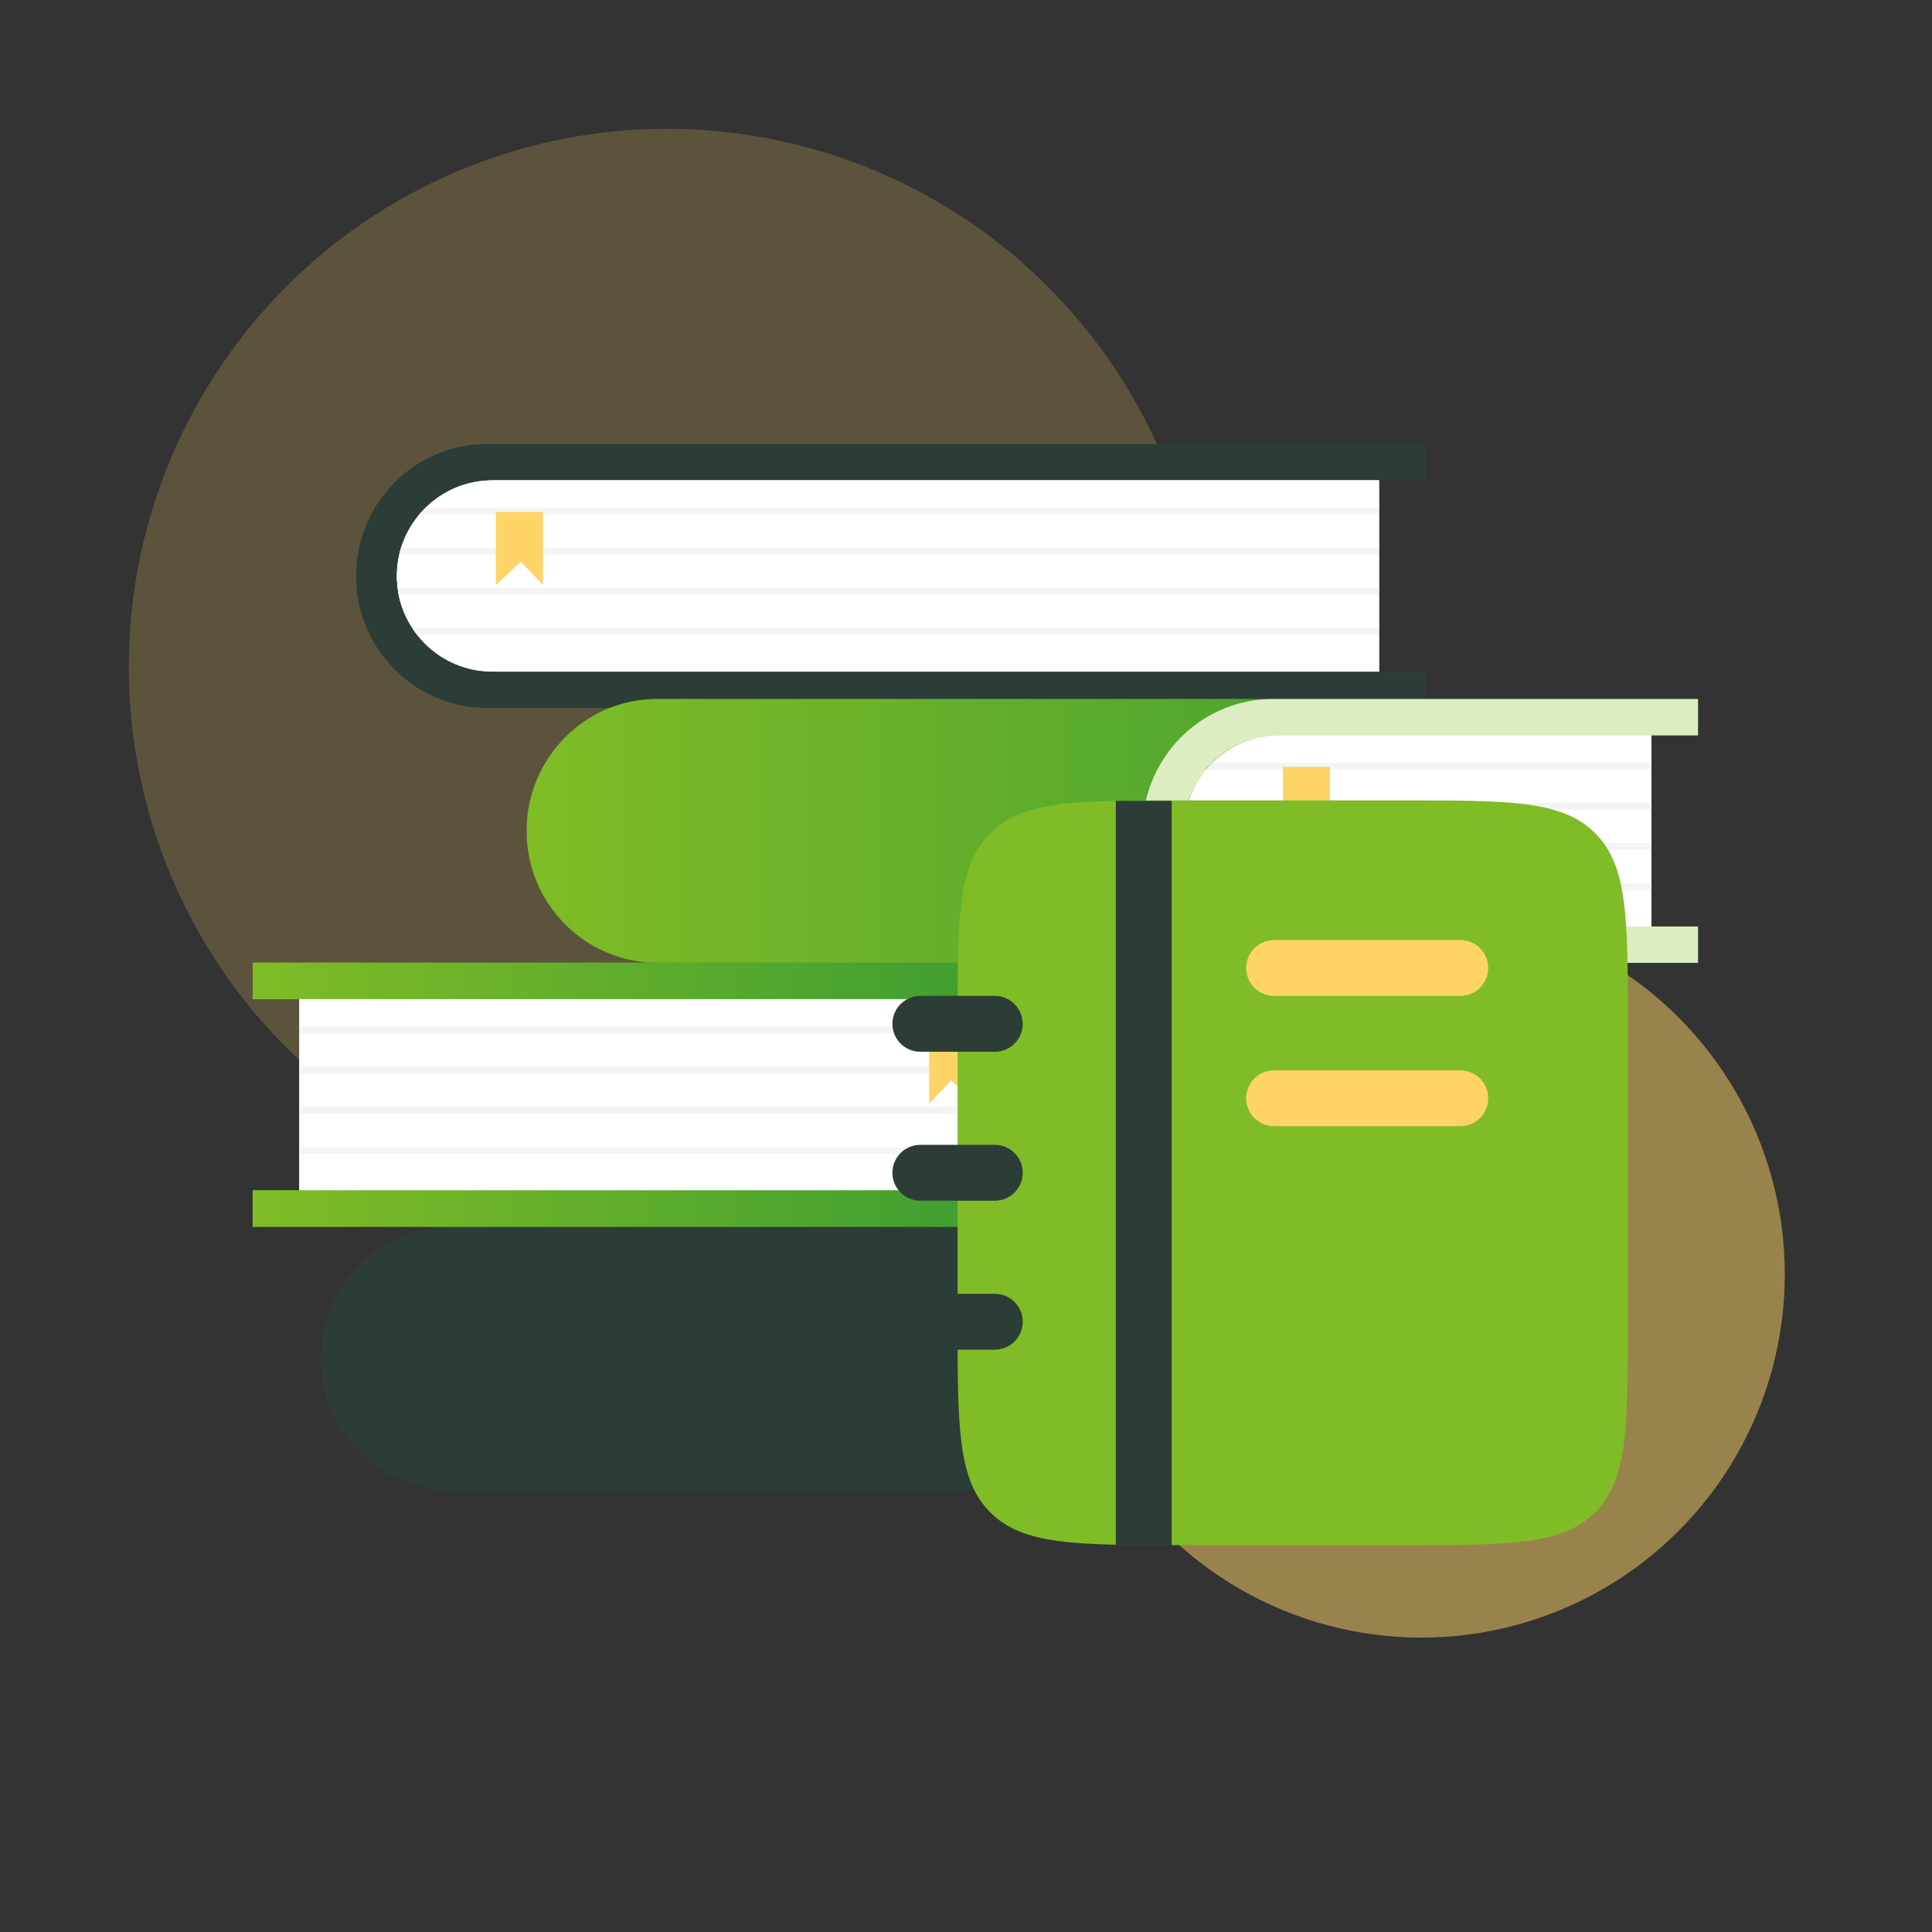 <svg width="210" height="210" viewBox="0 0 210 210" fill="none" xmlns="http://www.w3.org/2000/svg">
<rect x="0" y="0" width="210" height="210" fill="#333333" stroke="none"/>
<circle opacity="0.2" cx="72.5" cy="72.5" r="58.5" fill="#FFD466"/>
<circle opacity="0.5" cx="154.5" cy="138.5" r="39.5" fill="#FFD466"/>
<path d="M154.136 52.226H154.976V48.27H52.892C51.586 48.27 50.305 48.447 49.1 48.787C42.974 50.497 38.703 56.181 38.703 62.61C38.703 66.427 40.179 70.029 42.861 72.742C44.375 74.275 46.255 75.461 48.28 76.162C49.763 76.679 51.315 76.95 52.898 76.95H154.988V72.995H149.909V52.219H154.149L154.136 52.226Z" fill="#2C3D37"/>
<path d="M43.145 62.604C43.145 63.058 43.176 63.5 43.233 63.929C43.264 64.175 43.302 64.421 43.34 64.667C43.605 65.986 44.129 67.21 44.842 68.288C44.999 68.541 45.176 68.787 45.372 69.026C45.618 69.348 45.889 69.657 46.185 69.948C48.059 71.834 50.652 72.989 53.529 72.989H149.84V52.213H53.529C50.684 52.213 48.11 53.355 46.242 55.197C45.996 55.431 45.769 55.677 45.567 55.936C44.684 56.989 44.009 58.213 43.593 59.557C43.517 59.803 43.454 60.049 43.397 60.295C43.233 61.039 43.145 61.809 43.145 62.604Z" fill="white"/>
<path d="M149.902 52.226V73.001H54.051C51.029 73.001 48.304 71.847 46.335 69.96C46.026 69.67 45.742 69.355 45.484 69.039H45.477C45.275 68.787 45.093 68.553 44.922 68.301C44.922 68.301 44.922 68.295 44.916 68.295C44.171 67.216 43.629 65.992 43.351 64.673C43.307 64.427 43.269 64.181 43.231 63.935C43.175 63.506 43.137 63.065 43.137 62.61C43.137 62.408 43.143 62.207 43.156 62.005C43.162 61.809 43.181 61.62 43.206 61.437C43.231 61.241 43.257 61.052 43.288 60.856C43.32 60.674 43.364 60.478 43.408 60.295C43.477 60.049 43.534 59.809 43.616 59.557C44.051 58.219 44.764 56.983 45.685 55.936C45.906 55.677 46.146 55.431 46.398 55.197C48.361 53.355 51.067 52.213 54.051 52.213H149.902V52.226Z" fill="white"/>
<path d="M149.902 52.226V73.001H53.534C51.023 73.001 48.72 72.112 46.922 70.629C46.663 70.421 46.417 70.194 46.184 69.96C45.881 69.657 45.616 69.355 45.364 69.039C45.168 68.793 44.998 68.553 44.834 68.295C44.739 68.162 44.657 68.03 44.575 67.891C44.417 67.607 44.26 67.323 44.115 67.027C43.919 66.623 43.761 66.213 43.629 65.784C43.578 65.632 43.528 65.493 43.496 65.342C43.427 65.121 43.377 64.9 43.339 64.673C43.294 64.421 43.257 64.181 43.231 63.935C43.175 63.506 43.137 63.065 43.137 62.61C43.137 62.408 43.143 62.207 43.156 62.005C43.162 61.809 43.181 61.62 43.206 61.437C43.231 61.241 43.257 61.052 43.288 60.856C43.32 60.674 43.358 60.478 43.395 60.295C43.452 60.049 43.515 59.803 43.591 59.557C43.692 59.222 43.812 58.895 43.951 58.579C44.083 58.251 44.234 57.942 44.405 57.639C44.733 57.033 45.124 56.466 45.572 55.936C45.673 55.809 45.78 55.677 45.9 55.557C46.007 55.431 46.127 55.311 46.253 55.197C46.607 54.857 46.972 54.529 47.376 54.232C47.509 54.138 47.641 54.037 47.78 53.948C48.058 53.772 48.342 53.595 48.625 53.437C48.916 53.286 49.218 53.147 49.528 53.008C49.837 52.882 50.146 52.762 50.474 52.668C51.439 52.377 52.474 52.213 53.54 52.213H149.908L149.902 52.226Z" fill="white"/>
<path d="M45.566 55.942H149.839V55.204H46.242C45.995 55.437 45.768 55.683 45.566 55.942Z" fill="#F4F4F4"/>
<path d="M43.395 60.302H149.838V59.563H43.59C43.514 59.809 43.451 60.056 43.395 60.302Z" fill="#F4F4F4"/>
<path d="M43.23 63.935C43.262 64.181 43.3 64.427 43.338 64.673H149.838V63.935H43.23Z" fill="#F4F4F4"/>
<path d="M44.84 68.294C44.998 68.547 45.174 68.793 45.37 69.033H149.838V68.294H44.84Z" fill="#F4F4F4"/>
<path d="M53.902 63.588L56.602 61.052L59.013 63.588V55.651H53.902V63.588Z" fill="#FFD466"/>
<path d="M168.199 137.263V158.038H173.265V162H49.05C47.466 162 45.92 161.723 44.438 161.205C42.413 160.518 40.532 159.325 39.018 157.786C36.343 155.073 34.867 151.477 34.867 147.654C34.867 141.238 39.138 135.554 45.258 133.838C46.475 133.497 47.75 133.32 49.05 133.32H173.265V137.27H168.199V137.263Z" fill="#2C3D37"/>
<path d="M109.004 147.647C109.004 148.102 109.035 148.543 109.092 148.972C109.124 149.218 109.162 149.464 109.199 149.71C109.464 151.029 109.988 152.253 110.701 153.332C110.859 153.584 111.035 153.83 111.231 154.07C111.477 154.392 111.748 154.701 112.045 154.991C113.919 156.877 116.511 158.038 119.388 158.038H168.131V137.263H119.388C116.543 137.263 113.969 138.405 112.102 140.247C111.856 140.48 111.628 140.727 111.427 140.985C110.543 142.039 109.868 143.263 109.452 144.606C109.376 144.853 109.313 145.099 109.256 145.345C109.092 146.089 109.004 146.859 109.004 147.654V147.647Z" fill="white"/>
<path d="M168.194 137.27V158.045H119.918C116.896 158.045 114.171 156.89 112.203 155.004C111.893 154.714 111.609 154.398 111.351 154.083H111.344C111.143 153.83 110.96 153.597 110.789 153.345C110.789 153.345 110.789 153.338 110.783 153.338C110.039 152.26 109.496 151.036 109.218 149.717C109.174 149.471 109.136 149.225 109.099 148.979C109.042 148.55 109.004 148.108 109.004 147.654C109.004 147.452 109.01 147.25 109.023 147.048C109.029 146.853 109.048 146.664 109.073 146.481C109.099 146.285 109.124 146.096 109.155 145.9C109.187 145.717 109.231 145.522 109.275 145.339C109.345 145.093 109.401 144.853 109.483 144.601C109.919 143.263 110.632 142.027 111.553 140.979C111.774 140.721 112.013 140.475 112.266 140.241C114.228 138.399 116.934 137.257 119.918 137.257H168.194V137.27Z" fill="white"/>
<path d="M168.192 137.27V158.045H119.393C116.882 158.045 114.579 157.155 112.781 155.673C112.523 155.464 112.277 155.237 112.043 155.004C111.74 154.701 111.475 154.398 111.223 154.083C111.028 153.843 110.857 153.597 110.693 153.338C110.599 153.206 110.517 153.073 110.435 152.935C110.277 152.651 110.119 152.367 109.974 152.07C109.778 151.667 109.621 151.256 109.488 150.827C109.438 150.676 109.387 150.537 109.356 150.386C109.286 150.165 109.236 149.944 109.198 149.717C109.154 149.465 109.116 149.225 109.091 148.979C109.034 148.55 108.996 148.108 108.996 147.654C108.996 147.452 109.002 147.25 109.015 147.048C109.021 146.853 109.04 146.664 109.065 146.481C109.091 146.285 109.116 146.096 109.148 145.9C109.179 145.717 109.217 145.522 109.255 145.339C109.312 145.093 109.375 144.847 109.45 144.601C109.551 144.266 109.671 143.938 109.81 143.623C109.942 143.295 110.094 142.986 110.264 142.683C110.592 142.077 110.983 141.509 111.431 140.979C111.532 140.853 111.64 140.721 111.759 140.601C111.867 140.475 111.986 140.355 112.113 140.241C112.466 139.9 112.832 139.572 113.236 139.276C113.368 139.181 113.501 139.08 113.639 138.992C113.917 138.815 114.201 138.639 114.485 138.481C114.775 138.33 115.078 138.191 115.387 138.052C115.696 137.926 116.005 137.806 116.333 137.711C117.299 137.421 118.333 137.257 119.399 137.257H168.198L168.192 137.27Z" fill="white"/>
<path d="M111.426 140.985H168.13V140.247H112.107C111.861 140.48 111.634 140.727 111.432 140.985H111.426Z" fill="#F4F4F4"/>
<path d="M109.254 145.345H168.128V144.607H109.449C109.374 144.853 109.311 145.099 109.254 145.345Z" fill="#F4F4F4"/>
<path d="M109.09 148.978C109.121 149.224 109.159 149.47 109.197 149.716H168.128V148.978H109.09Z" fill="#F4F4F4"/>
<path d="M110.699 153.338C110.857 153.59 111.034 153.836 111.229 154.076H168.129V153.338H110.699Z" fill="#F4F4F4"/>
<path d="M119.758 148.632L122.458 146.096L124.874 148.632V140.696H119.758V148.632Z" fill="#FFD466"/>
<path d="M111.532 140.6C111.412 140.72 111.299 140.853 111.198 140.979H111.317C110.396 142.033 109.677 143.257 109.248 144.607C109.16 144.853 109.103 145.092 109.04 145.338C108.996 145.528 108.952 145.717 108.92 145.9C108.889 146.089 108.863 146.285 108.844 146.474C108.825 146.663 108.8 146.853 108.788 147.048C108.788 147.25 108.775 147.446 108.775 147.648C108.775 148.102 108.807 148.543 108.863 148.972C108.895 149.218 108.939 149.458 108.983 149.704C109.261 151.023 109.803 152.247 110.541 153.319C110.554 153.319 110.554 153.332 110.554 153.332C110.718 153.584 110.907 153.818 111.109 154.064L111.122 154.076C111.374 154.398 111.664 154.707 111.974 154.997C112.339 155.351 112.737 155.685 113.16 155.982C113.235 156.026 113.305 156.082 113.38 156.127C113.412 156.146 113.45 156.171 113.481 156.202C113.513 156.215 113.551 156.234 113.582 156.272H113.595C115.166 157.281 117.033 157.918 119.058 158.032H119.355C119.355 158.032 119.386 158.045 119.399 158.045H173.264V161.994H118.522C116.939 161.994 115.393 161.729 113.91 161.205C111.885 160.511 110.005 159.325 108.491 157.786C105.816 155.073 104.34 151.471 104.34 147.654C104.34 141.225 108.611 135.541 114.731 133.837C115.936 133.497 117.223 133.32 118.522 133.32H173.264V137.269H119.166C119.046 137.269 118.932 137.269 118.812 137.282C118.667 137.282 118.522 137.295 118.383 137.307H118.364C118.112 137.333 117.853 137.351 117.601 137.396C117.355 137.427 117.115 137.471 116.869 137.528C116.85 137.528 116.825 137.541 116.8 137.547C116.566 137.591 116.333 137.661 116.106 137.724C115.784 137.825 115.475 137.944 115.166 138.064C114.857 138.197 114.56 138.342 114.257 138.493C113.967 138.651 113.696 138.828 113.418 139.004C113.349 139.049 113.286 139.093 113.229 139.137C113.153 139.181 113.071 139.238 113.008 139.295C112.951 139.326 112.895 139.37 112.851 139.427C112.718 139.515 112.598 139.616 112.472 139.717C112.27 139.894 112.075 140.071 111.885 140.26C111.765 140.373 111.639 140.493 111.532 140.613V140.6Z" fill="url(#paint0_linear_253_21822)"/>
<path d="M163.181 118.998C163.181 122.828 161.699 126.424 159.024 129.13C157.509 130.67 155.636 131.849 153.604 132.55C152.122 133.067 150.576 133.345 148.993 133.345H27.465V129.383H32.544V108.608H27.465V104.658H148.993C150.298 104.658 151.579 104.835 152.784 105.176C158.91 106.892 163.181 112.576 163.181 118.992V118.998Z" fill="url(#paint1_linear_253_21822)"/>
<path d="M116.856 118.998C116.856 119.452 116.825 119.894 116.768 120.323C116.737 120.569 116.699 120.815 116.661 121.061C116.396 122.379 115.872 123.603 115.159 124.682C115.002 124.935 114.825 125.181 114.629 125.42C114.383 125.742 114.112 126.051 113.816 126.341C111.942 128.228 109.349 129.382 106.472 129.382H32.602V108.607H106.472C109.317 108.607 111.891 109.749 113.759 111.591C114.005 111.825 114.232 112.071 114.434 112.329C115.317 113.383 115.992 114.607 116.409 115.951C116.484 116.197 116.547 116.443 116.604 116.689C116.768 117.433 116.856 118.203 116.856 118.998Z" fill="white"/>
<path d="M32.539 108.614V129.389H105.943C108.965 129.389 111.69 128.234 113.658 126.348C113.968 126.058 114.251 125.743 114.51 125.427H114.516C114.718 125.175 114.901 124.941 115.072 124.689C115.072 124.689 115.072 124.683 115.078 124.683C115.822 123.604 116.365 122.38 116.643 121.061C116.687 120.815 116.725 120.569 116.762 120.323C116.819 119.894 116.857 119.453 116.857 118.998C116.857 118.796 116.851 118.595 116.838 118.393C116.832 118.197 116.813 118.008 116.788 117.825C116.762 117.629 116.737 117.44 116.706 117.244C116.674 117.062 116.63 116.866 116.586 116.683C116.516 116.437 116.46 116.197 116.378 115.945C115.942 114.607 115.229 113.371 114.308 112.324C114.087 112.065 113.848 111.819 113.595 111.585C111.633 109.743 108.927 108.601 105.943 108.601H32.539V108.614Z" fill="white"/>
<path d="M32.539 108.614V129.389H106.466C108.977 129.389 111.28 128.499 113.078 127.017C113.337 126.809 113.583 126.582 113.816 126.348C114.119 126.045 114.384 125.743 114.636 125.427C114.832 125.181 115.002 124.941 115.166 124.683C115.261 124.55 115.343 124.418 115.425 124.279C115.583 123.995 115.74 123.711 115.885 123.415C116.081 123.011 116.239 122.601 116.371 122.172C116.422 122.02 116.472 121.881 116.504 121.73C116.573 121.509 116.624 121.288 116.661 121.061C116.706 120.809 116.743 120.569 116.769 120.323C116.825 119.894 116.863 119.453 116.863 118.998C116.863 118.796 116.857 118.595 116.844 118.393C116.838 118.197 116.819 118.008 116.794 117.825C116.769 117.629 116.743 117.44 116.712 117.244C116.68 117.062 116.643 116.866 116.605 116.683C116.548 116.437 116.485 116.191 116.409 115.945C116.308 115.61 116.188 115.282 116.05 114.967C115.917 114.639 115.766 114.33 115.595 114.027C115.267 113.421 114.876 112.853 114.428 112.324C114.327 112.197 114.22 112.065 114.1 111.945C113.993 111.819 113.873 111.699 113.747 111.585C113.393 111.245 113.028 110.917 112.624 110.62C112.491 110.526 112.359 110.425 112.22 110.336C111.942 110.16 111.659 109.983 111.375 109.825C111.084 109.674 110.782 109.535 110.472 109.396C110.163 109.27 109.854 109.15 109.526 109.056C108.561 108.765 107.526 108.601 106.46 108.601H32.539V108.614Z" fill="white"/>
<path d="M114.434 112.33H32.602V111.592H113.753C113.999 111.825 114.226 112.071 114.428 112.33H114.434Z" fill="#F4F4F4"/>
<path d="M116.604 116.69H32.602V115.951H116.409C116.484 116.197 116.547 116.444 116.604 116.69Z" fill="#F4F4F4"/>
<path d="M116.768 120.323C116.737 120.569 116.699 120.815 116.661 121.061H32.602V120.323H116.768Z" fill="#F4F4F4"/>
<path d="M115.159 124.683C115.002 124.935 114.825 125.181 114.629 125.421H32.602V124.683H115.159Z" fill="#F4F4F4"/>
<path d="M106.098 119.976L103.398 117.44L100.988 119.976V112.04H106.098V119.976Z" fill="#FFD466"/>
<path d="M121.353 118.999C121.353 122.815 119.883 126.424 117.202 129.131C115.688 130.67 113.808 131.85 111.783 132.55C110.3 133.067 108.755 133.332 107.171 133.332H27.465V129.383H106.3C106.3 129.383 106.326 129.383 106.332 129.37H106.641C107.335 129.339 108.023 129.225 108.679 129.061C109.928 128.771 111.083 128.266 112.111 127.61H112.124C112.155 127.579 112.193 127.553 112.224 127.541C112.256 127.509 112.294 127.484 112.325 127.465C112.401 127.421 112.47 127.364 112.546 127.32C112.969 127.023 113.366 126.689 113.732 126.336C114.041 126.046 114.332 125.736 114.584 125.415L114.597 125.402C114.798 125.156 114.981 124.929 115.152 124.67C115.152 124.67 115.152 124.658 115.164 124.658C115.309 124.456 115.429 124.248 115.562 124.039C115.574 124.027 115.574 124.008 115.587 123.995C115.701 123.793 115.808 123.61 115.896 123.396C115.896 123.396 115.909 123.396 115.909 123.383C116.275 122.651 116.552 121.857 116.729 121.036C116.773 120.79 116.817 120.551 116.849 120.305C116.906 119.876 116.937 119.428 116.937 118.98C116.937 118.778 116.925 118.582 116.925 118.38C116.912 118.178 116.893 117.995 116.868 117.806C116.843 117.617 116.824 117.421 116.792 117.232C116.761 117.043 116.716 116.854 116.672 116.671C116.603 116.425 116.552 116.185 116.464 115.939C116.243 115.264 115.953 114.62 115.612 114.015C115.272 113.409 114.849 112.829 114.395 112.311H114.515C114.414 112.191 114.306 112.059 114.18 111.933C114.067 111.813 113.947 111.687 113.827 111.579C113.638 111.39 113.442 111.213 113.24 111.037C113.12 110.936 112.994 110.835 112.862 110.747C112.817 110.69 112.761 110.646 112.704 110.614C112.635 110.557 112.559 110.501 112.483 110.456C112.426 110.412 112.363 110.368 112.294 110.324C112.016 110.147 111.739 109.971 111.455 109.813C111.158 109.655 110.855 109.516 110.546 109.384C110.237 109.264 109.928 109.138 109.606 109.043C109.373 108.974 109.139 108.911 108.912 108.867C108.887 108.854 108.868 108.841 108.843 108.841C108.597 108.785 108.357 108.74 108.111 108.709C107.922 108.677 107.726 108.652 107.537 108.639C107.468 108.627 107.417 108.614 107.348 108.614H107.272C107.152 108.602 107.02 108.595 106.893 108.595C106.774 108.583 106.66 108.583 106.54 108.583H27.465V104.633H107.171C108.477 104.633 109.758 104.81 110.963 105.151C117.082 106.854 121.353 112.538 121.353 118.967V118.999Z" fill="url(#paint2_linear_253_21822)"/>
<path d="M179.504 79.921V100.697H184.57V104.646H71.427C69.843 104.646 68.285 104.381 66.802 103.857C64.777 103.163 62.91 101.977 61.396 100.438C58.708 97.725 57.238 94.123 57.238 90.306C57.238 83.877 61.509 78.193 67.635 76.49C68.84 76.149 70.115 75.972 71.427 75.972H184.57V79.921H179.504Z" fill="url(#paint3_linear_253_21822)"/>
<path d="M128.684 90.305C128.684 90.76 128.715 91.201 128.772 91.63C128.803 91.876 128.841 92.123 128.879 92.368C129.144 93.687 129.668 94.911 130.381 95.99C130.538 96.242 130.715 96.488 130.911 96.728C131.157 97.05 131.428 97.359 131.724 97.649C133.598 99.535 136.191 100.696 139.068 100.696H179.432V79.921H139.068C136.223 79.921 133.649 81.063 131.781 82.905C131.535 83.139 131.308 83.385 131.106 83.643C130.223 84.697 129.548 85.921 129.132 87.265C129.056 87.511 128.993 87.757 128.936 88.003C128.772 88.747 128.684 89.517 128.684 90.312V90.305Z" fill="white"/>
<path d="M179.498 79.928V100.703H139.594C136.572 100.703 133.847 99.549 131.878 97.662C131.569 97.372 131.285 97.056 131.027 96.741H131.02C130.818 96.489 130.635 96.255 130.465 96.003C130.465 96.003 130.465 95.997 130.459 95.997C129.714 94.918 129.172 93.694 128.894 92.375C128.85 92.129 128.812 91.883 128.774 91.637C128.718 91.208 128.68 90.766 128.68 90.312C128.68 90.11 128.686 89.909 128.699 89.707C128.705 89.511 128.724 89.322 128.749 89.139C128.774 88.943 128.8 88.754 128.831 88.558C128.863 88.376 128.907 88.18 128.951 87.997C129.02 87.757 129.077 87.511 129.159 87.259C129.594 85.921 130.307 84.685 131.228 83.638C131.449 83.379 131.689 83.133 131.941 82.899C133.903 81.057 136.61 79.915 139.594 79.915H179.498V79.928Z" fill="white"/>
<path d="M179.498 79.927V100.703H139.077C136.566 100.703 134.263 99.813 132.465 98.33C132.206 98.122 131.96 97.895 131.727 97.662C131.424 97.359 131.159 97.056 130.907 96.741C130.711 96.495 130.541 96.255 130.377 95.996C130.282 95.864 130.2 95.731 130.118 95.592C129.96 95.308 129.803 95.025 129.658 94.728C129.462 94.324 129.304 93.914 129.172 93.492C129.121 93.34 129.071 93.201 129.039 93.05C128.97 92.829 128.919 92.608 128.882 92.381C128.837 92.129 128.8 91.889 128.774 91.643C128.718 91.214 128.68 90.772 128.68 90.318C128.68 90.116 128.686 89.914 128.699 89.713C128.705 89.517 128.724 89.328 128.749 89.145C128.774 88.949 128.8 88.76 128.831 88.564C128.863 88.381 128.901 88.186 128.938 88.003C128.995 87.763 129.058 87.511 129.134 87.265C129.235 86.93 129.355 86.602 129.494 86.287C129.626 85.959 129.777 85.65 129.948 85.347C130.276 84.741 130.667 84.173 131.115 83.643C131.216 83.517 131.323 83.385 131.443 83.265C131.55 83.139 131.67 83.025 131.796 82.905C132.15 82.565 132.515 82.237 132.919 81.94C133.052 81.845 133.184 81.744 133.323 81.656C133.601 81.479 133.884 81.303 134.168 81.145C134.459 80.994 134.761 80.855 135.071 80.716C135.38 80.59 135.689 80.47 136.017 80.375C136.982 80.085 138.017 79.921 139.083 79.921H179.504L179.498 79.927Z" fill="white"/>
<path d="M131.109 83.644H179.435V82.906H131.784C131.538 83.139 131.311 83.385 131.109 83.644Z" fill="#F4F4F4"/>
<path d="M128.938 88.004H179.434V87.266H129.133C129.057 87.512 128.994 87.758 128.938 88.004Z" fill="#F4F4F4"/>
<path d="M128.773 91.637C128.805 91.883 128.843 92.129 128.881 92.375H179.44V91.637H128.773Z" fill="#F4F4F4"/>
<path d="M130.383 95.997C130.541 96.249 130.717 96.495 130.913 96.735H179.434V95.997H130.383Z" fill="#F4F4F4"/>
<path d="M139.441 91.29L142.142 88.754L144.558 91.29V83.354H139.441V91.29Z" fill="#FFD466"/>
<path d="M131.356 83.265C131.236 83.385 131.123 83.518 131.022 83.644H131.142C130.94 83.877 130.757 84.111 130.568 84.35C130.448 84.527 130.315 84.716 130.202 84.906C129.728 85.637 129.337 86.432 129.072 87.271C128.984 87.517 128.927 87.757 128.864 88.003C128.82 88.192 128.776 88.382 128.744 88.565C128.713 88.748 128.688 88.95 128.669 89.139C128.643 89.328 128.624 89.517 128.612 89.713C128.612 89.915 128.599 90.11 128.599 90.312C128.599 90.766 128.631 91.208 128.688 91.637C128.719 91.883 128.763 92.123 128.807 92.369C129.053 93.517 129.495 94.602 130.101 95.58C130.189 95.725 130.277 95.858 130.366 95.99C130.378 95.99 130.378 96.003 130.378 96.003C130.391 96.028 130.41 96.047 130.435 96.072C130.58 96.306 130.757 96.514 130.933 96.735L130.946 96.747C131.198 97.069 131.489 97.378 131.798 97.668C133.646 99.429 136.157 100.564 138.946 100.697H139.034C139.192 100.709 139.356 100.709 139.507 100.709H184.565V104.659H138.346C136.763 104.659 135.217 104.394 133.735 103.87C131.709 103.176 129.829 101.99 128.315 100.451C125.64 97.738 124.164 94.135 124.164 90.319C124.164 83.89 128.435 78.206 134.555 76.502C135.76 76.162 137.047 75.985 138.346 75.985H184.565V79.934H138.895C138.706 79.934 138.529 79.947 138.353 79.953C138.334 79.953 138.296 79.953 138.277 79.966H138.176C137.924 79.991 137.665 80.01 137.413 80.054C137.167 80.086 136.927 80.13 136.681 80.187C136.656 80.187 136.637 80.199 136.611 80.212C136.378 80.256 136.145 80.325 135.917 80.388C135.596 80.489 135.287 80.609 134.977 80.729C134.668 80.862 134.372 81.007 134.069 81.158C133.779 81.316 133.507 81.493 133.23 81.669C133.161 81.713 133.097 81.757 133.041 81.802C132.965 81.846 132.883 81.903 132.82 81.959C132.763 81.991 132.706 82.035 132.662 82.092C132.53 82.18 132.41 82.281 132.284 82.382C132.082 82.559 131.886 82.735 131.697 82.925C131.577 83.038 131.451 83.158 131.344 83.278L131.356 83.265Z" fill="#DDEDC1"/>
<path d="M104.086 111.285C104.086 99.839 104.086 94.112 107.644 90.558C111.198 87 116.925 87 128.371 87H152.657C164.103 87 169.831 87 173.384 90.558C176.942 94.112 176.942 99.839 176.942 111.285V143.666C176.942 155.113 176.942 160.84 173.384 164.394C169.831 167.951 164.103 167.951 152.657 167.951H128.371C116.925 167.951 111.198 167.951 107.644 164.394C104.086 160.84 104.086 155.113 104.086 143.666V111.285Z" fill="#80BC26"/>
<path fill-rule="evenodd" clip-rule="evenodd" d="M127.357 87.049V168H121.285V87.049H127.357ZM97 111.285C97 110.48 97.32 109.708 97.889 109.139C98.458 108.57 99.231 108.25 100.036 108.25H108.131C108.936 108.25 109.708 108.57 110.277 109.139C110.847 109.708 111.167 110.48 111.167 111.285C111.167 112.091 110.847 112.863 110.277 113.432C109.708 114.001 108.936 114.321 108.131 114.321H100.036C99.231 114.321 98.458 114.001 97.889 113.432C97.32 112.863 97 112.091 97 111.285ZM97 127.476C97 126.671 97.32 125.898 97.889 125.329C98.458 124.76 99.231 124.44 100.036 124.44H108.131C108.936 124.44 109.708 124.76 110.277 125.329C110.847 125.898 111.167 126.671 111.167 127.476C111.167 128.281 110.847 129.053 110.277 129.622C109.708 130.192 108.936 130.511 108.131 130.511H100.036C99.231 130.511 98.458 130.192 97.889 129.622C97.32 129.053 97 128.281 97 127.476ZM97 143.666C97 142.861 97.32 142.089 97.889 141.519C98.458 140.95 99.231 140.63 100.036 140.63H108.131C108.936 140.63 109.708 140.95 110.277 141.519C110.847 142.089 111.167 142.861 111.167 143.666C111.167 144.471 110.847 145.243 110.277 145.813C109.708 146.382 108.936 146.702 108.131 146.702H100.036C99.231 146.702 98.458 146.382 97.889 145.813C97.32 145.243 97 144.471 97 143.666Z" fill="#2C3D37"/>
<path d="M135.453 105.214C135.453 104.409 135.773 103.637 136.342 103.068C136.912 102.498 137.684 102.178 138.489 102.178H158.727C159.532 102.178 160.304 102.498 160.873 103.068C161.443 103.637 161.762 104.409 161.762 105.214C161.762 106.019 161.443 106.791 160.873 107.361C160.304 107.93 159.532 108.25 158.727 108.25H138.489C137.684 108.25 136.912 107.93 136.342 107.361C135.773 106.791 135.453 106.019 135.453 105.214ZM135.453 119.381C135.453 118.576 135.773 117.803 136.342 117.234C136.912 116.665 137.684 116.345 138.489 116.345H158.727C159.532 116.345 160.304 116.665 160.873 117.234C161.443 117.803 161.762 118.576 161.762 119.381C161.762 120.186 161.443 120.958 160.873 121.527C160.304 122.097 159.532 122.416 158.727 122.416H138.489C137.684 122.416 136.912 122.097 136.342 121.527C135.773 120.958 135.453 120.186 135.453 119.381Z" fill="#FFD466"/>
<defs>
<linearGradient id="paint0_linear_253_21822" x1="104.34" y1="159.491" x2="173.264" y2="159.491" gradientUnits="userSpaceOnUse">
<stop stop-color="#80BC26"/>
<stop offset="1" stop-color="#339933"/>
</linearGradient>
<linearGradient id="paint1_linear_253_21822" x1="27.465" y1="130.84" x2="163.181" y2="130.84" gradientUnits="userSpaceOnUse">
<stop stop-color="#80BC26"/>
<stop offset="1" stop-color="#339933"/>
</linearGradient>
<linearGradient id="paint2_linear_253_21822" x1="27.465" y1="130.827" x2="121.353" y2="130.827" gradientUnits="userSpaceOnUse">
<stop stop-color="#80BC26"/>
<stop offset="1" stop-color="#339933"/>
</linearGradient>
<linearGradient id="paint3_linear_253_21822" x1="57.238" y1="102.143" x2="184.57" y2="102.143" gradientUnits="userSpaceOnUse">
<stop stop-color="#80BC26"/>
<stop offset="1" stop-color="#339933"/>
</linearGradient>
</defs>
</svg>

